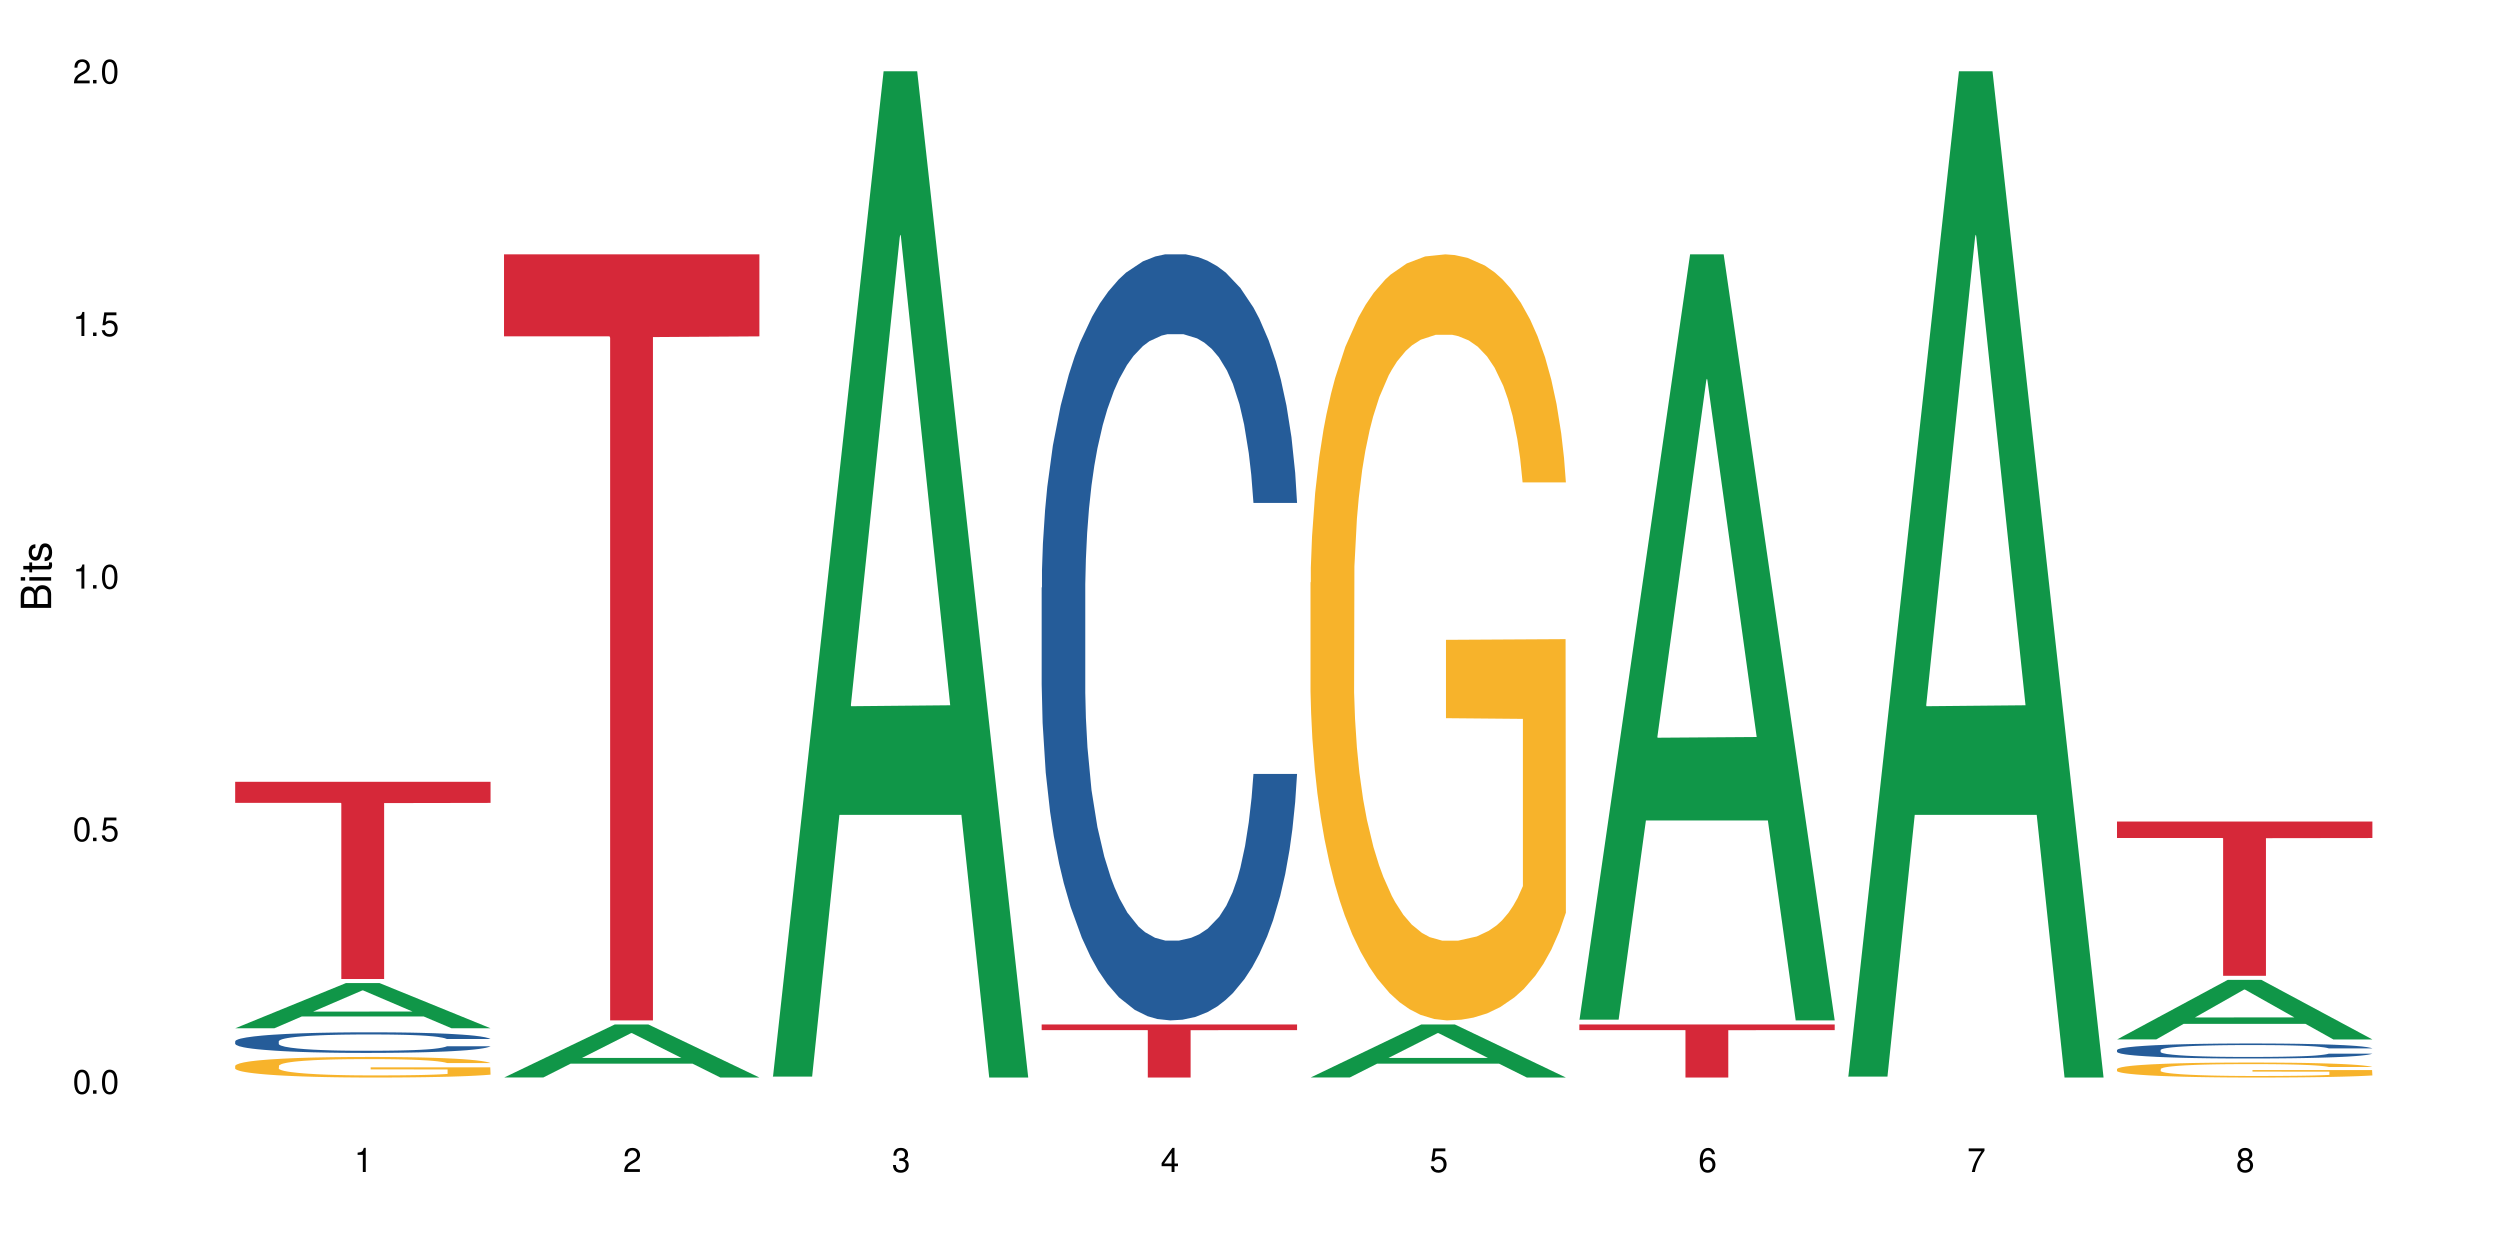 <?xml version="1.0" encoding="UTF-8"?>
<svg xmlns="http://www.w3.org/2000/svg" xmlns:xlink="http://www.w3.org/1999/xlink" width="720" height="360" viewBox="0 0 720 360">
<defs>
<g>
<g id="glyph-0-0">
</g>
<g id="glyph-0-1">
<path d="M 2.641 -6.938 C 2 -6.938 1.422 -6.656 1.078 -6.172 C 0.641 -5.562 0.406 -4.641 0.406 -3.359 C 0.406 -1.016 1.188 0.219 2.641 0.219 C 4.078 0.219 4.859 -1.016 4.859 -3.297 C 4.859 -4.641 4.656 -5.547 4.203 -6.172 C 3.844 -6.656 3.281 -6.938 2.641 -6.938 Z M 2.641 -6.188 C 3.547 -6.188 4 -5.25 4 -3.375 C 4 -1.406 3.562 -0.484 2.625 -0.484 C 1.734 -0.484 1.281 -1.438 1.281 -3.344 C 1.281 -5.25 1.734 -6.188 2.641 -6.188 Z M 2.641 -6.188 "/>
</g>
<g id="glyph-0-2">
<path d="M 1.828 -1 L 0.828 -1 L 0.828 0 L 1.828 0 Z M 1.828 -1 "/>
</g>
<g id="glyph-0-3">
<path d="M 4.562 -6.797 L 1.062 -6.797 L 0.547 -3.094 L 1.328 -3.094 C 1.719 -3.562 2.047 -3.734 2.578 -3.734 C 3.484 -3.734 4.062 -3.109 4.062 -2.094 C 4.062 -1.125 3.484 -0.531 2.578 -0.531 C 1.828 -0.531 1.375 -0.906 1.188 -1.672 L 0.328 -1.672 C 0.453 -1.109 0.547 -0.844 0.75 -0.594 C 1.125 -0.078 1.828 0.219 2.594 0.219 C 3.969 0.219 4.922 -0.781 4.922 -2.219 C 4.922 -3.562 4.031 -4.484 2.719 -4.484 C 2.25 -4.484 1.859 -4.359 1.469 -4.062 L 1.734 -5.969 L 4.562 -5.969 Z M 4.562 -6.797 "/>
</g>
<g id="glyph-0-4">
<path d="M 2.484 -4.938 L 2.484 0 L 3.328 0 L 3.328 -6.938 L 2.766 -6.938 C 2.469 -5.875 2.281 -5.734 0.984 -5.562 L 0.984 -4.938 Z M 2.484 -4.938 "/>
</g>
<g id="glyph-0-5">
<path d="M 4.859 -0.828 L 1.281 -0.828 C 1.359 -1.406 1.672 -1.781 2.5 -2.281 L 3.469 -2.828 C 4.406 -3.344 4.906 -4.062 4.906 -4.906 C 4.906 -5.484 4.672 -6.031 4.266 -6.406 C 3.859 -6.766 3.375 -6.938 2.719 -6.938 C 1.859 -6.938 1.219 -6.625 0.844 -6.031 C 0.609 -5.672 0.5 -5.234 0.484 -4.531 L 1.328 -4.531 C 1.359 -5.016 1.406 -5.281 1.531 -5.516 C 1.75 -5.938 2.188 -6.203 2.703 -6.203 C 3.469 -6.203 4.031 -5.641 4.031 -4.891 C 4.031 -4.344 3.719 -3.859 3.125 -3.516 L 2.234 -3 C 0.812 -2.172 0.406 -1.531 0.328 -0.016 L 4.859 -0.016 Z M 4.859 -0.828 "/>
</g>
<g id="glyph-0-6">
<path d="M 2.125 -3.188 L 2.578 -3.188 C 3.5 -3.188 3.984 -2.766 3.984 -1.922 C 3.984 -1.062 3.469 -0.531 2.594 -0.531 C 1.656 -0.531 1.203 -1 1.156 -2.016 L 0.312 -2.016 C 0.344 -1.453 0.438 -1.094 0.609 -0.781 C 0.953 -0.109 1.625 0.219 2.547 0.219 C 3.953 0.219 4.859 -0.625 4.859 -1.938 C 4.859 -2.828 4.516 -3.297 3.703 -3.594 C 4.344 -3.844 4.656 -4.328 4.656 -5.031 C 4.656 -6.219 3.875 -6.938 2.578 -6.938 C 1.203 -6.938 0.484 -6.172 0.453 -4.703 L 1.297 -4.703 C 1.312 -5.125 1.344 -5.359 1.453 -5.578 C 1.641 -5.969 2.062 -6.203 2.594 -6.203 C 3.344 -6.203 3.797 -5.75 3.797 -5 C 3.797 -4.516 3.609 -4.219 3.25 -4.047 C 3.016 -3.953 2.703 -3.922 2.125 -3.906 Z M 2.125 -3.188 "/>
</g>
<g id="glyph-0-7">
<path d="M 3.141 -1.672 L 3.141 0 L 3.984 0 L 3.984 -1.672 L 4.984 -1.672 L 4.984 -2.438 L 3.984 -2.438 L 3.984 -6.938 L 3.359 -6.938 L 0.266 -2.578 L 0.266 -1.672 Z M 3.141 -2.438 L 1 -2.438 L 3.141 -5.5 Z M 3.141 -2.438 "/>
</g>
<g id="glyph-0-8">
<path d="M 4.781 -5.125 C 4.609 -6.266 3.891 -6.938 2.844 -6.938 C 2.094 -6.938 1.422 -6.578 1.031 -5.953 C 0.594 -5.266 0.406 -4.422 0.406 -3.172 C 0.406 -2 0.578 -1.25 0.984 -0.641 C 1.359 -0.078 1.953 0.219 2.703 0.219 C 3.984 0.219 4.922 -0.75 4.922 -2.094 C 4.922 -3.375 4.062 -4.281 2.844 -4.281 C 2.172 -4.281 1.641 -4.031 1.281 -3.516 C 1.281 -5.234 1.828 -6.188 2.797 -6.188 C 3.391 -6.188 3.797 -5.797 3.938 -5.125 Z M 2.734 -3.531 C 3.547 -3.531 4.062 -2.953 4.062 -2.031 C 4.062 -1.156 3.484 -0.531 2.703 -0.531 C 1.922 -0.531 1.328 -1.188 1.328 -2.078 C 1.328 -2.938 1.906 -3.531 2.734 -3.531 Z M 2.734 -3.531 "/>
</g>
<g id="glyph-0-9">
<path d="M 4.984 -6.797 L 0.438 -6.797 L 0.438 -5.969 L 4.109 -5.969 C 2.5 -3.656 1.828 -2.234 1.328 0 L 2.219 0 C 2.594 -2.172 3.453 -4.047 4.984 -6.094 Z M 4.984 -6.797 "/>
</g>
<g id="glyph-0-10">
<path d="M 3.75 -3.656 C 4.469 -4.094 4.688 -4.438 4.688 -5.078 C 4.688 -6.172 3.844 -6.938 2.641 -6.938 C 1.438 -6.938 0.594 -6.172 0.594 -5.094 C 0.594 -4.438 0.812 -4.094 1.516 -3.656 C 0.734 -3.266 0.359 -2.703 0.359 -1.922 C 0.359 -0.656 1.281 0.219 2.641 0.219 C 3.984 0.219 4.922 -0.656 4.922 -1.922 C 4.922 -2.703 4.531 -3.266 3.75 -3.656 Z M 2.641 -6.188 C 3.359 -6.188 3.812 -5.75 3.812 -5.062 C 3.812 -4.406 3.344 -3.984 2.641 -3.984 C 1.922 -3.984 1.453 -4.406 1.453 -5.078 C 1.453 -5.75 1.922 -6.188 2.641 -6.188 Z M 2.641 -3.266 C 3.484 -3.266 4.062 -2.719 4.062 -1.906 C 4.062 -1.078 3.484 -0.531 2.625 -0.531 C 1.797 -0.531 1.219 -1.094 1.219 -1.906 C 1.219 -2.719 1.781 -3.266 2.641 -3.266 Z M 2.641 -3.266 "/>
</g>
<g id="glyph-1-0">
</g>
<g id="glyph-1-1">
<path d="M 0 -0.953 L 0 -4.891 C 0 -5.719 -0.234 -6.344 -0.734 -6.797 C -1.188 -7.234 -1.812 -7.469 -2.5 -7.469 C -3.547 -7.469 -4.188 -7 -4.625 -5.875 C -4.984 -6.688 -5.625 -7.094 -6.531 -7.094 C -7.172 -7.094 -7.734 -6.859 -8.141 -6.391 C -8.562 -5.922 -8.75 -5.344 -8.75 -4.5 L -8.75 -0.953 Z M -4.984 -2.062 L -7.766 -2.062 L -7.766 -4.219 C -7.766 -4.844 -7.688 -5.203 -7.453 -5.5 C -7.219 -5.812 -6.859 -5.969 -6.375 -5.969 C -5.891 -5.969 -5.531 -5.812 -5.297 -5.5 C -5.062 -5.203 -4.984 -4.844 -4.984 -4.219 Z M -0.984 -2.062 L -4 -2.062 L -4 -4.781 C -4 -5.766 -3.438 -6.359 -2.484 -6.359 C -1.547 -6.359 -0.984 -5.766 -0.984 -4.781 Z M -0.984 -2.062 "/>
</g>
<g id="glyph-1-2">
<path d="M -6.281 -1.797 L -6.281 -0.797 L 0 -0.797 L 0 -1.797 Z M -8.75 -1.797 L -8.75 -0.797 L -7.484 -0.797 L -7.484 -1.797 Z M -8.75 -1.797 "/>
</g>
<g id="glyph-1-3">
<path d="M -6.281 -3.047 L -6.281 -2.016 L -8.016 -2.016 L -8.016 -1.016 L -6.281 -1.016 L -6.281 -0.172 L -5.469 -0.172 L -5.469 -1.016 L -0.719 -1.016 C -0.078 -1.016 0.281 -1.453 0.281 -2.234 C 0.281 -2.5 0.25 -2.719 0.188 -3.047 L -0.641 -3.047 C -0.609 -2.906 -0.594 -2.766 -0.594 -2.562 C -0.594 -2.141 -0.719 -2.016 -1.156 -2.016 L -5.469 -2.016 L -5.469 -3.047 Z M -6.281 -3.047 "/>
</g>
<g id="glyph-1-4">
<path d="M -4.531 -5.25 C -5.766 -5.25 -6.469 -4.422 -6.469 -2.969 C -6.469 -1.516 -5.719 -0.562 -4.547 -0.562 C -3.562 -0.562 -3.094 -1.062 -2.734 -2.562 L -2.516 -3.484 C -2.344 -4.188 -2.094 -4.469 -1.641 -4.469 C -1.047 -4.469 -0.641 -3.875 -0.641 -3 C -0.641 -2.453 -0.797 -2 -1.062 -1.75 C -1.25 -1.594 -1.422 -1.531 -1.875 -1.469 L -1.875 -0.406 C -0.422 -0.453 0.281 -1.266 0.281 -2.922 C 0.281 -4.5 -0.5 -5.516 -1.719 -5.516 C -2.656 -5.516 -3.172 -4.984 -3.469 -3.734 L -3.703 -2.766 C -3.891 -1.953 -4.156 -1.609 -4.594 -1.609 C -5.188 -1.609 -5.547 -2.125 -5.547 -2.938 C -5.547 -3.75 -5.203 -4.172 -4.531 -4.203 Z M -4.531 -5.25 "/>
</g>
</g>
</defs>
<rect x="-72" y="-36" width="864" height="432" fill="rgb(100%, 100%, 100%)" fill-opacity="1"/>
<path fill-rule="nonzero" fill="rgb(6.275%, 58.824%, 28.235%)" fill-opacity="1" d="M 67.73 296.133 L 67.809 296.121 L 99.637 283.121 L 109.301 283.121 L 141.281 296.145 L 130.047 296.145 L 122.031 292.746 L 86.906 292.746 L 79.047 296.133 L 67.73 296.133 L 90.285 291.34 L 118.809 291.324 L 104.586 285.246 L 104.43 285.234 L 104.27 285.273 L 90.207 291.324 L 90.285 291.34 Z M 67.73 296.133 "/>
<path fill-rule="nonzero" fill="rgb(14.51%, 36.078%, 60%)" fill-opacity="1" d="M 67.73 299.887 L 67.82 299.883 L 67.82 299.754 L 68.09 299.547 L 68.719 299.285 L 69.344 299.109 L 70.961 298.789 L 73.203 298.48 L 75.535 298.242 L 77.238 298.098 L 78.766 297.992 L 82.262 297.789 L 84.504 297.688 L 86.926 297.594 L 89.887 297.504 L 92.039 297.449 L 96.883 297.363 L 100.469 297.324 L 103.25 297.309 L 109.262 297.309 L 112.848 297.328 L 115.449 297.355 L 118.32 297.398 L 120.742 297.449 L 124.957 297.566 L 128.727 297.719 L 130.43 297.809 L 133.121 297.977 L 135.184 298.137 L 136.617 298.277 L 138.234 298.48 L 139.668 298.723 L 140.746 299 L 141.281 299.234 L 128.727 299.234 L 128.098 299.016 L 127.379 298.848 L 126.035 298.625 L 124.688 298.469 L 122.805 298.312 L 121.102 298.207 L 118.77 298.105 L 116.707 298.039 L 114.555 297.992 L 112.488 297.957 L 108.543 297.926 L 103.969 297.926 L 102.266 297.938 L 98.766 297.98 L 96.883 298.02 L 94.191 298.094 L 92.309 298.164 L 90.066 298.273 L 88.539 298.363 L 86.656 298.508 L 85.312 298.629 L 83.785 298.809 L 82.891 298.945 L 82.082 299.098 L 81.363 299.277 L 80.828 299.465 L 80.469 299.668 L 80.289 299.859 L 80.289 300.703 L 80.469 300.898 L 80.918 301.125 L 82.082 301.453 L 83.785 301.742 L 85.762 301.969 L 87.645 302.133 L 88.719 302.207 L 90.156 302.297 L 92.398 302.402 L 95.629 302.512 L 97.512 302.555 L 100.383 302.598 L 103.34 302.621 L 107.289 302.621 L 110.785 302.598 L 113.117 302.57 L 115.539 302.527 L 118.859 302.438 L 120.922 302.348 L 122.715 302.246 L 124.062 302.145 L 124.957 302.055 L 126.305 301.887 L 127.379 301.703 L 128.188 301.516 L 128.727 301.332 L 141.281 301.332 L 140.746 301.547 L 139.938 301.758 L 139.129 301.914 L 137.875 302.105 L 136.441 302.273 L 134.375 302.465 L 132.672 302.586 L 130.43 302.723 L 128.367 302.828 L 126.125 302.918 L 122.805 303.027 L 120.652 303.082 L 118.32 303.129 L 115.539 303.172 L 112.043 303.211 L 108.273 303.234 L 104.777 303.238 L 101.008 303.227 L 98.227 303.207 L 94.551 303.156 L 89.977 303.059 L 86.656 302.957 L 84.055 302.852 L 81.812 302.746 L 79.301 302.598 L 76.074 302.359 L 74.098 302.176 L 72.754 302.023 L 71.23 301.812 L 70.152 301.621 L 68.898 301.32 L 68 300.934 L 67.73 300.637 Z M 67.73 299.887 "/>
<path fill-rule="nonzero" fill="rgb(96.863%, 70.196%, 16.863%)" fill-opacity="1" d="M 67.73 306.941 L 67.82 306.938 L 67.82 306.828 L 68.18 306.586 L 69.078 306.25 L 70.242 305.973 L 71.5 305.758 L 72.305 305.641 L 73.652 305.48 L 74.816 305.359 L 77.777 305.117 L 81.543 304.891 L 83.609 304.793 L 85.941 304.699 L 89.258 304.598 L 90.785 304.559 L 95.449 304.473 L 100.738 304.418 L 106.57 304.402 L 109.262 304.406 L 112.938 304.43 L 117.961 304.488 L 120.832 304.543 L 123.074 304.598 L 125.406 304.668 L 128.277 304.777 L 130.969 304.906 L 133.121 305.035 L 135.273 305.199 L 137.066 305.371 L 138.594 305.562 L 139.938 305.789 L 140.746 305.977 L 141.281 306.168 L 128.816 306.168 L 128.098 305.977 L 127.289 305.832 L 125.945 305.652 L 124.598 305.523 L 123.254 305.422 L 120.742 305.281 L 118.59 305.191 L 115.898 305.117 L 113.297 305.066 L 110.336 305.035 L 108.543 305.023 L 103.789 305.023 L 99.484 305.062 L 96.973 305.105 L 95.18 305.148 L 92.668 305.23 L 91.141 305.297 L 90.246 305.34 L 87.555 305.508 L 85.762 305.66 L 84.773 305.762 L 83.52 305.926 L 82.621 306.07 L 81.633 306.285 L 81.098 306.449 L 80.379 306.816 L 80.289 307.793 L 80.559 308 L 81.098 308.219 L 81.812 308.414 L 82.891 308.621 L 83.965 308.777 L 85.852 308.988 L 87.465 309.129 L 88.719 309.223 L 91.141 309.367 L 92.129 309.418 L 94.461 309.516 L 96.883 309.59 L 99.844 309.656 L 102.086 309.688 L 105.672 309.715 L 110.246 309.715 L 115.629 309.684 L 119.039 309.641 L 121.371 309.598 L 122.895 309.559 L 124.777 309.5 L 126.125 309.445 L 127.379 309.383 L 128.906 309.293 L 128.906 308 L 106.75 307.992 L 106.75 307.387 L 141.195 307.383 L 141.281 309.5 L 139.398 309.645 L 137.066 309.785 L 134.824 309.895 L 132.492 309.984 L 129.176 310.09 L 126.484 310.152 L 122.355 310.23 L 118.59 310.277 L 114.645 310.312 L 111.145 310.328 L 107.02 310.332 L 103.34 310.32 L 99.395 310.289 L 96.254 310.246 L 93.383 310.191 L 90.516 310.121 L 86.926 310.008 L 84.594 309.914 L 82.172 309.801 L 79.75 309.668 L 77.598 309.52 L 76.164 309.406 L 74.727 309.277 L 73.203 309.113 L 71.766 308.93 L 70.691 308.762 L 69.703 308.574 L 68.988 308.395 L 68.27 308.148 L 67.91 307.953 L 67.73 307.785 Z M 67.73 306.941 "/>
<path fill-rule="nonzero" fill="rgb(83.922%, 15.686%, 22.353%)" fill-opacity="1" d="M 67.73 225.156 L 141.281 225.156 L 141.281 231.234 L 110.629 231.289 L 110.629 281.957 L 98.297 281.957 L 98.297 231.344 L 98.117 231.234 L 67.73 231.234 Z M 67.73 225.156 "/>
<path fill-rule="nonzero" fill="rgb(6.275%, 58.824%, 28.235%)" fill-opacity="1" d="M 145.156 310.316 L 145.234 310.305 L 177.059 295.043 L 186.723 295.043 L 218.707 310.332 L 207.469 310.332 L 199.453 306.34 L 164.328 306.34 L 156.469 310.316 L 145.156 310.316 L 167.707 304.691 L 196.23 304.676 L 182.008 297.539 L 181.852 297.523 L 181.695 297.566 L 167.629 304.676 L 167.707 304.691 Z M 145.156 310.316 "/>
<path fill-rule="nonzero" fill="rgb(83.922%, 15.686%, 22.353%)" fill-opacity="1" d="M 145.156 73.254 L 218.707 73.254 L 218.707 96.871 L 188.051 97.078 L 188.051 293.879 L 175.719 293.879 L 175.719 97.285 L 175.539 96.871 L 145.156 96.871 Z M 145.156 73.254 "/>
<path fill-rule="nonzero" fill="rgb(6.275%, 58.824%, 28.235%)" fill-opacity="1" d="M 222.578 310.059 L 222.656 309.789 L 254.48 20.527 L 264.148 20.527 L 296.129 310.332 L 284.895 310.332 L 276.879 234.684 L 241.75 234.684 L 233.895 310.059 L 222.578 310.059 L 245.129 203.391 L 273.656 203.117 L 259.434 67.875 L 259.273 67.602 L 259.117 68.418 L 245.051 203.117 L 245.129 203.391 Z M 222.578 310.059 "/>
<path fill-rule="nonzero" fill="rgb(14.51%, 36.078%, 60%)" fill-opacity="1" d="M 300 169.25 L 300.09 169.047 L 300.09 164.207 L 300.359 156.543 L 300.988 146.863 L 301.617 140.207 L 303.23 128.309 L 305.473 116.816 L 307.805 107.941 L 309.508 102.699 L 311.035 98.664 L 314.531 91.203 L 316.773 87.371 L 319.195 83.945 L 322.156 80.516 L 324.309 78.5 L 329.152 75.273 L 332.742 73.859 L 335.52 73.254 L 341.531 73.254 L 345.117 74.062 L 347.719 75.07 L 350.59 76.684 L 353.012 78.5 L 357.227 82.938 L 360.996 88.582 L 362.699 91.809 L 365.391 98.059 L 367.453 104.109 L 368.891 109.355 L 370.504 116.816 L 371.938 125.891 L 373.016 136.176 L 373.555 144.848 L 360.996 144.848 L 360.367 136.781 L 359.648 130.527 L 358.305 122.262 L 356.961 116.41 L 355.074 110.562 L 353.371 106.73 L 351.039 102.902 L 348.977 100.48 L 346.824 98.664 L 344.762 97.457 L 340.812 96.246 L 336.238 96.246 L 334.535 96.648 L 331.035 98.262 L 329.152 99.676 L 326.461 102.496 L 324.578 105.117 L 322.336 109.152 L 320.812 112.582 L 318.926 117.824 L 317.582 122.461 L 316.059 129.117 L 315.16 134.16 L 314.352 139.805 L 313.637 146.461 L 313.098 153.52 L 312.738 160.98 L 312.559 168.238 L 312.559 199.5 L 312.738 206.758 L 313.188 215.227 L 314.352 227.531 L 316.059 238.219 L 318.031 246.688 L 319.914 252.738 L 320.992 255.562 L 322.426 258.789 L 324.668 262.82 L 327.898 266.855 L 329.781 268.469 L 332.652 270.082 L 335.609 270.887 L 339.559 270.887 L 343.055 270.082 L 345.387 269.074 L 347.809 267.461 L 351.129 264.031 L 353.191 260.805 L 354.984 256.973 L 356.332 253.141 L 357.227 249.914 L 358.574 243.664 L 359.648 236.805 L 360.457 229.746 L 360.996 222.891 L 373.555 222.891 L 373.016 230.957 L 372.207 238.824 L 371.402 244.672 L 370.145 251.73 L 368.711 257.98 L 366.645 265.039 L 364.941 269.676 L 362.699 274.719 L 360.637 278.551 L 358.395 281.98 L 355.074 286.012 L 352.922 288.027 L 350.59 289.844 L 347.809 291.457 L 344.312 292.867 L 340.543 293.676 L 337.047 293.879 L 333.277 293.473 L 330.5 292.668 L 326.82 290.852 L 322.246 287.223 L 318.926 283.391 L 316.324 279.559 L 314.082 275.527 L 311.57 270.082 L 308.344 261.207 L 306.371 254.352 L 305.023 248.703 L 303.5 240.84 L 302.422 233.781 L 301.168 222.488 L 300.27 208.168 L 300 197.078 Z M 300 169.25 "/>
<path fill-rule="nonzero" fill="rgb(83.922%, 15.686%, 22.353%)" fill-opacity="1" d="M 300 295.043 L 373.555 295.043 L 373.555 296.68 L 342.898 296.691 L 342.898 310.332 L 330.566 310.332 L 330.566 296.707 L 330.387 296.68 L 300 296.68 Z M 300 295.043 "/>
<path fill-rule="nonzero" fill="rgb(6.275%, 58.824%, 28.235%)" fill-opacity="1" d="M 377.426 310.316 L 377.504 310.305 L 409.328 295.043 L 418.992 295.043 L 450.977 310.332 L 439.738 310.332 L 431.723 306.34 L 396.598 306.34 L 388.738 310.316 L 377.426 310.316 L 399.977 304.691 L 428.504 304.676 L 414.277 297.539 L 414.121 297.523 L 413.965 297.566 L 399.898 304.676 L 399.977 304.691 Z M 377.426 310.316 "/>
<path fill-rule="nonzero" fill="rgb(96.863%, 70.196%, 16.863%)" fill-opacity="1" d="M 377.426 167.75 L 377.516 167.547 L 377.516 163.52 L 377.871 154.453 L 378.77 141.961 L 379.938 131.684 L 381.191 123.625 L 382 119.395 L 383.344 113.352 L 384.512 108.918 L 387.469 99.852 L 391.238 91.391 L 393.301 87.762 L 395.633 84.336 L 398.953 80.508 L 400.477 79.098 L 405.141 75.875 L 410.434 73.859 L 416.262 73.254 L 418.953 73.457 L 422.633 74.262 L 427.656 76.48 L 430.527 78.496 L 432.77 80.508 L 435.102 83.129 L 437.969 87.156 L 440.66 91.992 L 442.812 96.828 L 444.969 102.875 L 446.762 109.32 L 448.285 116.371 L 449.633 124.836 L 450.438 131.887 L 450.977 138.938 L 438.508 138.938 L 437.789 131.887 L 436.984 126.445 L 435.637 119.797 L 434.293 114.961 L 432.949 111.133 L 430.438 105.895 L 428.281 102.672 L 425.594 99.852 L 422.992 98.039 L 420.031 96.828 L 418.238 96.426 L 413.484 96.426 L 409.176 97.836 L 406.664 99.449 L 404.871 101.059 L 402.359 104.082 L 400.836 106.5 L 399.938 108.113 L 397.246 114.359 L 395.453 120 L 394.469 123.828 L 393.211 129.871 L 392.312 135.312 L 391.328 143.371 L 390.789 149.414 L 390.07 163.117 L 389.98 199.383 L 390.25 207.039 L 390.789 215.301 L 391.508 222.555 L 392.582 230.211 L 393.66 236.051 L 395.543 243.91 L 397.156 249.148 L 398.414 252.574 L 400.836 258.016 L 401.82 259.828 L 404.156 263.453 L 406.574 266.273 L 409.535 268.691 L 411.777 269.902 L 415.367 270.91 L 419.941 270.91 L 425.324 269.699 L 428.73 268.086 L 431.062 266.477 L 432.59 265.066 L 434.473 262.848 L 435.816 260.836 L 437.074 258.617 L 438.598 255.191 L 438.598 207.039 L 416.441 206.836 L 416.441 184.273 L 450.887 184.07 L 450.977 262.848 L 449.094 268.289 L 446.762 273.527 L 444.52 277.559 L 442.188 280.984 L 438.867 284.812 L 436.176 287.227 L 432.051 290.051 L 428.281 291.863 L 424.336 293.07 L 420.84 293.676 L 416.711 293.879 L 413.035 293.473 L 409.086 292.266 L 405.949 290.652 L 403.078 288.641 L 400.207 286.02 L 396.621 281.789 L 394.289 278.363 L 391.867 274.133 L 389.445 269.094 L 387.293 263.656 L 385.855 259.426 L 384.422 254.59 L 382.895 248.543 L 381.461 241.695 L 380.383 235.449 L 379.398 228.395 L 378.68 221.746 L 377.961 212.68 L 377.605 205.426 L 377.426 199.18 Z M 377.426 167.75 "/>
<path fill-rule="nonzero" fill="rgb(6.275%, 58.824%, 28.235%)" fill-opacity="1" d="M 454.848 293.672 L 454.926 293.465 L 486.75 73.254 L 496.418 73.254 L 528.398 293.879 L 517.164 293.879 L 509.148 236.289 L 474.023 236.289 L 466.164 293.672 L 454.848 293.672 L 477.402 212.465 L 505.926 212.258 L 491.703 109.301 L 491.547 109.094 L 491.387 109.715 L 477.32 212.258 L 477.402 212.465 Z M 454.848 293.672 "/>
<path fill-rule="nonzero" fill="rgb(83.922%, 15.686%, 22.353%)" fill-opacity="1" d="M 454.848 295.043 L 528.398 295.043 L 528.398 296.68 L 497.746 296.691 L 497.746 310.332 L 485.414 310.332 L 485.414 296.707 L 485.234 296.68 L 454.848 296.68 Z M 454.848 295.043 "/>
<path fill-rule="nonzero" fill="rgb(6.275%, 58.824%, 28.235%)" fill-opacity="1" d="M 532.27 310.059 L 532.352 309.789 L 564.176 20.527 L 573.84 20.527 L 605.824 310.332 L 594.586 310.332 L 586.57 234.684 L 551.445 234.684 L 543.586 310.059 L 532.27 310.059 L 554.824 203.391 L 583.348 203.117 L 569.125 67.875 L 568.969 67.602 L 568.812 68.418 L 554.746 203.117 L 554.824 203.391 Z M 532.27 310.059 "/>
<path fill-rule="nonzero" fill="rgb(6.275%, 58.824%, 28.235%)" fill-opacity="1" d="M 609.695 299.348 L 609.773 299.332 L 641.598 282.195 L 651.266 282.195 L 683.246 299.363 L 672.008 299.363 L 663.996 294.883 L 628.867 294.883 L 621.012 299.348 L 609.695 299.348 L 632.246 293.027 L 660.773 293.012 L 646.551 285 L 646.391 284.984 L 646.234 285.035 L 632.168 293.012 L 632.246 293.027 Z M 609.695 299.348 "/>
<path fill-rule="nonzero" fill="rgb(14.51%, 36.078%, 60%)" fill-opacity="1" d="M 609.695 302.406 L 609.785 302.402 L 609.785 302.309 L 610.055 302.16 L 610.68 301.969 L 611.309 301.84 L 612.922 301.605 L 615.164 301.379 L 617.5 301.207 L 619.203 301.105 L 620.727 301.023 L 624.227 300.879 L 626.469 300.805 L 628.891 300.738 L 631.852 300.668 L 634.004 300.629 L 638.848 300.566 L 642.434 300.539 L 645.215 300.527 L 651.223 300.527 L 654.812 300.543 L 657.414 300.562 L 660.285 300.594 L 662.707 300.629 L 666.922 300.719 L 670.688 300.828 L 672.395 300.891 L 675.086 301.012 L 677.148 301.133 L 678.582 301.234 L 680.195 301.379 L 681.633 301.559 L 682.707 301.762 L 683.246 301.93 L 670.688 301.93 L 670.062 301.773 L 669.344 301.648 L 667.996 301.488 L 666.652 301.371 L 664.77 301.258 L 663.066 301.184 L 660.734 301.109 L 658.668 301.062 L 656.516 301.023 L 654.453 301 L 650.508 300.977 L 645.934 300.977 L 644.227 300.984 L 640.73 301.016 L 638.848 301.047 L 636.156 301.102 L 634.273 301.152 L 632.027 301.23 L 630.504 301.297 L 628.621 301.402 L 627.273 301.492 L 625.75 301.621 L 624.852 301.719 L 624.047 301.832 L 623.328 301.961 L 622.789 302.098 L 622.43 302.246 L 622.254 302.387 L 622.254 303 L 622.43 303.141 L 622.879 303.309 L 624.047 303.551 L 625.75 303.758 L 627.723 303.926 L 629.605 304.043 L 630.684 304.098 L 632.117 304.16 L 634.363 304.238 L 637.59 304.32 L 639.473 304.352 L 642.344 304.383 L 645.305 304.398 L 649.25 304.398 L 652.75 304.383 L 655.082 304.363 L 657.504 304.332 L 660.82 304.262 L 662.887 304.199 L 664.68 304.125 L 666.023 304.051 L 666.922 303.988 L 668.266 303.863 L 669.344 303.73 L 670.152 303.594 L 670.688 303.457 L 683.246 303.457 L 682.707 303.617 L 681.902 303.77 L 681.094 303.883 L 679.84 304.023 L 678.402 304.145 L 676.34 304.285 L 674.637 304.375 L 672.395 304.473 L 670.332 304.547 L 668.086 304.613 L 664.77 304.695 L 662.617 304.734 L 660.285 304.77 L 657.504 304.801 L 654.004 304.828 L 650.238 304.844 L 646.738 304.848 L 642.973 304.84 L 640.191 304.824 L 636.516 304.789 L 631.941 304.719 L 628.621 304.645 L 626.02 304.566 L 623.777 304.488 L 621.266 304.383 L 618.035 304.207 L 616.062 304.074 L 614.719 303.965 L 613.191 303.809 L 612.117 303.672 L 610.859 303.449 L 609.965 303.168 L 609.695 302.953 Z M 609.695 302.406 "/>
<path fill-rule="nonzero" fill="rgb(96.863%, 70.196%, 16.863%)" fill-opacity="1" d="M 609.695 307.863 L 609.785 307.859 L 609.785 307.781 L 610.145 307.602 L 611.039 307.359 L 612.207 307.156 L 613.461 307 L 614.27 306.914 L 615.613 306.797 L 616.781 306.711 L 619.742 306.531 L 623.508 306.367 L 625.57 306.297 L 627.902 306.23 L 631.223 306.152 L 632.746 306.125 L 637.41 306.062 L 642.703 306.023 L 648.535 306.012 L 651.223 306.016 L 654.902 306.031 L 659.926 306.074 L 662.797 306.113 L 665.039 306.152 L 667.371 306.207 L 670.242 306.285 L 672.93 306.379 L 675.086 306.473 L 677.238 306.594 L 679.031 306.719 L 680.555 306.855 L 681.902 307.023 L 682.707 307.16 L 683.246 307.297 L 670.777 307.297 L 670.062 307.16 L 669.254 307.055 L 667.91 306.922 L 666.562 306.828 L 665.219 306.754 L 662.707 306.652 L 660.555 306.59 L 657.863 306.531 L 655.262 306.496 L 652.301 306.473 L 650.508 306.465 L 645.754 306.465 L 641.449 306.492 L 638.938 306.523 L 637.141 306.555 L 634.629 306.617 L 633.105 306.664 L 632.207 306.695 L 629.52 306.816 L 627.723 306.926 L 626.738 307.004 L 625.48 307.121 L 624.586 307.227 L 623.598 307.387 L 623.059 307.504 L 622.344 307.773 L 622.254 308.48 L 622.52 308.633 L 623.059 308.793 L 623.777 308.938 L 624.852 309.086 L 625.93 309.199 L 627.812 309.355 L 629.43 309.457 L 630.684 309.523 L 633.105 309.629 L 634.094 309.664 L 636.426 309.738 L 638.848 309.793 L 641.805 309.84 L 644.047 309.863 L 647.637 309.883 L 652.211 309.883 L 657.594 309.859 L 661 309.828 L 663.332 309.797 L 664.859 309.77 L 666.742 309.727 L 668.086 309.684 L 669.344 309.641 L 670.867 309.574 L 670.867 308.633 L 648.715 308.629 L 648.715 308.188 L 683.156 308.184 L 683.246 309.727 L 681.363 309.832 L 679.031 309.934 L 676.789 310.012 L 674.457 310.078 L 671.137 310.156 L 668.445 310.203 L 664.32 310.258 L 660.555 310.293 L 656.605 310.316 L 653.109 310.328 L 648.98 310.332 L 645.305 310.324 L 641.359 310.301 L 638.219 310.27 L 635.348 310.23 L 632.477 310.18 L 628.891 310.098 L 626.559 310.027 L 624.137 309.945 L 621.715 309.848 L 619.562 309.742 L 618.125 309.656 L 616.691 309.562 L 615.164 309.445 L 613.73 309.309 L 612.656 309.188 L 611.668 309.051 L 610.949 308.918 L 610.234 308.742 L 609.875 308.602 L 609.695 308.477 Z M 609.695 307.863 "/>
<path fill-rule="nonzero" fill="rgb(83.922%, 15.686%, 22.353%)" fill-opacity="1" d="M 609.695 236.594 L 683.246 236.594 L 683.246 241.352 L 652.594 241.395 L 652.594 281.031 L 640.258 281.031 L 640.258 241.434 L 640.082 241.352 L 609.695 241.352 Z M 609.695 236.594 "/>
<g fill="rgb(0%, 0%, 0%)" fill-opacity="1">
<use xlink:href="#glyph-0-1" x="20.965" y="314.993"/>
<use xlink:href="#glyph-0-2" x="25.965" y="314.993"/>
<use xlink:href="#glyph-0-1" x="28.965" y="314.993"/>
</g>
<g fill="rgb(0%, 0%, 0%)" fill-opacity="1">
<use xlink:href="#glyph-0-1" x="20.965" y="242.251"/>
<use xlink:href="#glyph-0-2" x="25.965" y="242.251"/>
<use xlink:href="#glyph-0-3" x="28.965" y="242.251"/>
</g>
<g fill="rgb(0%, 0%, 0%)" fill-opacity="1">
<use xlink:href="#glyph-0-4" x="20.965" y="169.509"/>
<use xlink:href="#glyph-0-2" x="25.965" y="169.509"/>
<use xlink:href="#glyph-0-1" x="28.965" y="169.509"/>
</g>
<g fill="rgb(0%, 0%, 0%)" fill-opacity="1">
<use xlink:href="#glyph-0-4" x="20.965" y="96.767"/>
<use xlink:href="#glyph-0-2" x="25.965" y="96.767"/>
<use xlink:href="#glyph-0-3" x="28.965" y="96.767"/>
</g>
<g fill="rgb(0%, 0%, 0%)" fill-opacity="1">
<use xlink:href="#glyph-0-5" x="20.965" y="24.024"/>
<use xlink:href="#glyph-0-2" x="25.965" y="24.024"/>
<use xlink:href="#glyph-0-1" x="28.965" y="24.024"/>
</g>
<g fill="rgb(0%, 0%, 0%)" fill-opacity="1">
<use xlink:href="#glyph-0-4" x="102.008" y="337.532"/>
</g>
<g fill="rgb(0%, 0%, 0%)" fill-opacity="1">
<use xlink:href="#glyph-0-5" x="179.43" y="337.532"/>
</g>
<g fill="rgb(0%, 0%, 0%)" fill-opacity="1">
<use xlink:href="#glyph-0-6" x="256.855" y="337.532"/>
</g>
<g fill="rgb(0%, 0%, 0%)" fill-opacity="1">
<use xlink:href="#glyph-0-7" x="334.277" y="337.532"/>
</g>
<g fill="rgb(0%, 0%, 0%)" fill-opacity="1">
<use xlink:href="#glyph-0-3" x="411.699" y="337.532"/>
</g>
<g fill="rgb(0%, 0%, 0%)" fill-opacity="1">
<use xlink:href="#glyph-0-8" x="489.125" y="337.532"/>
</g>
<g fill="rgb(0%, 0%, 0%)" fill-opacity="1">
<use xlink:href="#glyph-0-9" x="566.547" y="337.532"/>
</g>
<g fill="rgb(0%, 0%, 0%)" fill-opacity="1">
<use xlink:href="#glyph-0-10" x="643.969" y="337.532"/>
</g>
<g fill="rgb(0%, 0%, 0%)" fill-opacity="1">
<use xlink:href="#glyph-1-1" x="14.725" y="176.012"/>
<use xlink:href="#glyph-1-2" x="14.725" y="168.012"/>
<use xlink:href="#glyph-1-3" x="14.725" y="165.012"/>
<use xlink:href="#glyph-1-4" x="14.725" y="162.012"/>
</g>
</svg>
